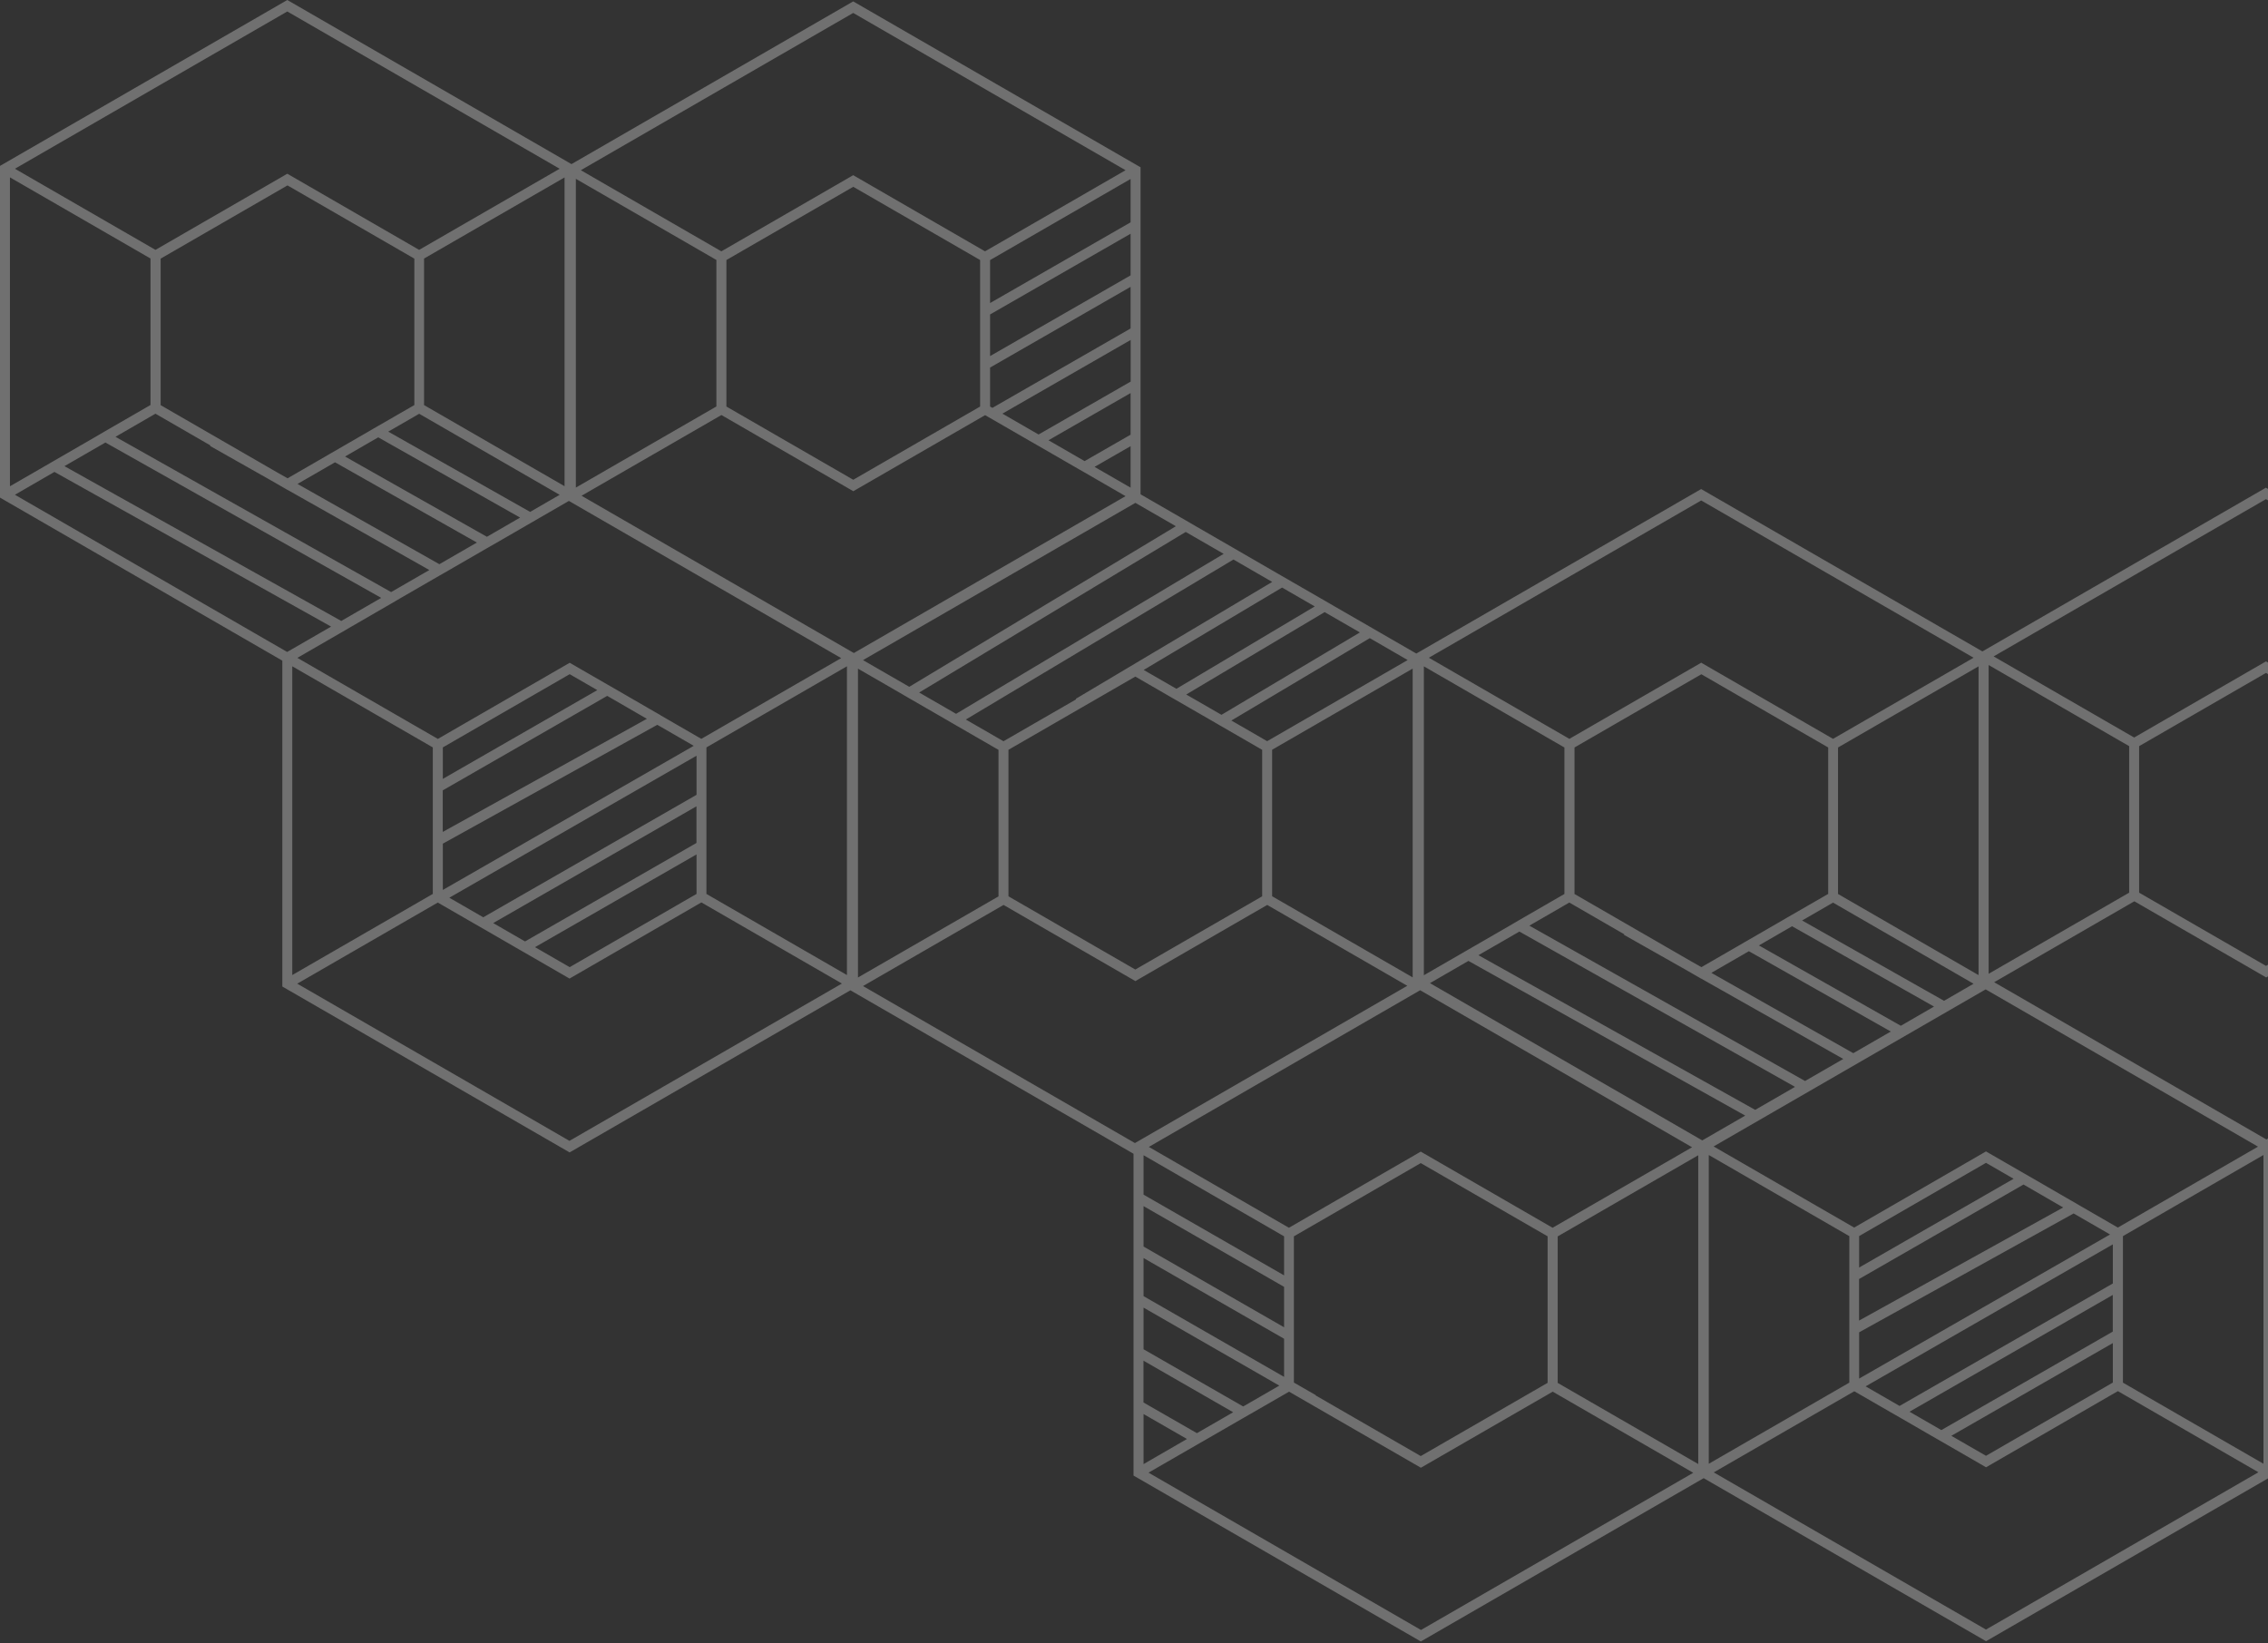 <svg width="490" height="355" viewBox="0 0 490 355" fill="none" xmlns="http://www.w3.org/2000/svg">
<rect x="0" y="0" width="490" height="355" fill="#333333" stroke="none"/>
<path d="M489.565 105.353L428.298 140.734L367.532 105.655L305.993 141.193L298.047 136.604L296.972 135.987L295.91 135.37L288.295 130.982L287.234 130.365L286.172 129.749L279.102 125.676L278.041 125.059L276.965 124.442L268.604 119.609L267.543 118.992L266.481 118.376L258.278 113.643L257.217 113.026L256.156 112.41L246.418 106.788V36.141L184.333 0.301L123.467 35.453L62.071 0L0 35.84V107.505L60.995 142.728V213.131L123.065 248.97L183.73 213.948L244.897 249.257V318.785L306.968 354.625L368.077 319.345L429.087 354.568L491.157 318.728V247.809L551.65 212.887V141.222L489.58 105.382L489.565 105.353ZM489.565 107.835L548.409 141.81L518.048 159.335L489.565 142.885L461.083 159.335L430.722 141.81L489.565 107.835ZM516.972 161.2V192.852L489.565 208.67L462.158 192.852V161.2L489.565 145.381L516.972 161.2ZM429.646 143.674L460.007 161.2V192.852L429.646 210.377V143.674ZM419.435 308.961L412.551 304.989L456.465 279.762V287.678L419.42 308.961H419.435ZM456.479 290.159V298.693L429.072 314.512L421.586 310.195L456.479 290.159ZM410.4 303.741L403.071 299.51L456.479 268.833V277.281L410.4 303.741ZM437.19 255.912L444.375 260.071L445.45 260.687L445.752 260.86L401.651 285.298V276.32L437.175 255.912H437.19ZM401.665 273.839V267.041L429.072 251.222L435.038 254.664L401.665 273.839ZM448.018 262.165L455.877 266.697L401.665 297.832V287.836L448.018 262.15V262.165ZM448.692 260.071L447.616 259.454L446.54 258.837L439.355 254.678L438.28 254.062L437.204 253.445L429.072 248.755L400.59 265.205L370.229 247.68L429.001 213.747L487.844 247.723L457.555 265.205L448.692 260.085V260.071ZM279.547 298.693V267.098L306.953 251.279L334.36 267.098V298.75L306.953 314.569L284.236 301.461L284.265 301.403L279.547 298.693ZM306.953 248.798L278.471 265.248L248.21 247.78L306.824 213.934L365.568 247.852L335.436 265.248L306.953 248.798ZM408.506 222.854L400.403 227.53L369.741 210.176L377.844 205.501L408.506 222.854ZM380.01 204.253L387.18 200.108L417.843 217.462L410.672 221.607L380.01 204.253ZM420.008 216.214L389.346 198.861L396.029 195.003L426.39 212.528L420.008 216.214ZM394.954 193.138L387.166 197.627L386.09 198.244L385.015 198.875L377.844 203.02L376.768 203.637L375.693 204.268L367.59 208.943L365.338 207.667L340.169 193.138V161.487L367.575 145.668L394.982 161.487V193.138H394.954ZM350.911 201.844L350.853 201.959L364.09 209.445L367.547 211.438H367.575L398.238 228.777L389.977 233.539L330.416 199.979L339.05 194.989L350.896 201.829L350.911 201.844ZM387.826 234.801L379.207 239.777L319.416 206.361L328.265 201.256L387.826 234.815V234.801ZM377.041 241.025L367.776 246.374L308.947 212.399L317.251 207.595L377.041 241.011V241.025ZM247.063 293.974L266.424 305.103L258.594 309.621L247.049 302.995V293.974H247.063ZM247.063 291.493V282.501L276.392 299.352L268.59 303.856L247.063 291.493ZM247.063 280.02V271.788L277.424 289.227V297.459L247.063 280.02ZM247.063 269.307V260.573L277.424 278.012V286.746L247.063 269.307ZM247.063 258.092V249.573L277.424 267.098V275.531L247.063 258.092ZM427.466 210.664L397.105 193.138V161.487L427.466 143.961V210.664ZM367.547 108.121L426.39 142.097L396.029 159.622L367.547 143.172L339.064 159.622L308.703 142.097L367.547 108.121ZM307.628 143.961L337.989 161.487V193.138L328.251 198.76L327.175 199.391L326.1 200.022L317.236 205.142L316.146 205.773L315.056 206.404L307.628 210.693V143.99V143.961ZM305.204 211.152L274.843 193.626V161.974L305.204 144.449V211.152ZM295.939 137.866L304.128 142.599L273.767 160.124L266.037 155.664L295.939 137.866ZM272.691 161.988V193.64L245.285 209.459L217.878 193.64V161.988L245.285 146.17L252.039 150.071L253.101 150.687L254.176 151.304L261.792 155.693L262.853 156.309L263.914 156.926L272.677 161.988H272.691ZM286.187 132.244L293.802 136.633L263.9 154.43L256.285 150.042L286.187 132.244ZM276.994 126.938L284.05 131.011L254.162 148.809L247.092 144.736L276.994 126.938ZM266.496 120.885L274.857 125.719L232.42 150.974L232.492 151.089L216.802 160.138L208.67 155.449L266.481 120.885H266.496ZM256.17 114.919L264.373 119.652L206.562 154.215L198.588 149.612L256.184 114.919H256.17ZM196.451 148.378L186.455 142.613L245.299 108.638L254.047 113.686L196.451 148.378ZM113.442 203.393L106.558 199.42L150.472 174.193V182.11L113.428 203.393H113.442ZM150.487 184.591V193.124L123.08 208.943L115.593 204.626L150.487 184.591ZM104.407 198.172L97.078 193.942L150.487 163.265V171.712L104.407 198.172ZM131.197 150.343L138.382 154.502L139.458 155.119L139.759 155.291L95.659 179.729V170.751L131.183 150.343H131.197ZM95.673 168.27V161.472L123.08 145.653L129.046 149.095L95.673 168.27ZM142.025 156.596L149.884 161.128L95.673 192.264V182.268L142.025 156.582V156.596ZM142.699 154.502L141.623 153.885L140.548 153.269L133.363 149.11L132.287 148.493L131.211 147.876L123.08 143.187L94.597 159.636L64.25 142.125L73.759 136.633L74.849 136.001L75.924 135.37L84.529 130.394L85.605 129.763L86.681 129.132L94.927 124.37L96.003 123.754L97.078 123.137L105.196 118.447L106.271 117.831L107.347 117.214L114.518 113.069L115.593 112.453L116.669 111.822L122.908 108.222L181.737 142.183L151.519 159.622L142.656 154.502H142.699ZM184.347 106.128L204.354 94.583L212.829 89.692L213.331 89.979L214.407 90.596L222.209 95.099L223.285 95.716L224.36 96.333L232.162 100.836L233.238 101.453L234.313 102.069L243.176 107.189L184.476 141.078L125.647 107.103L155.865 89.664L184.347 106.114V106.128ZM156.94 87.828V56.176L184.347 40.357L211.754 56.176V87.828L184.347 103.647L156.94 87.828ZM105.196 115.966L74.548 98.627L81.719 94.483L112.367 111.822L105.196 115.966ZM103.03 117.214L94.927 121.889L64.279 104.55L72.382 99.875L103.03 117.214ZM244.266 84.917V93.909L234.328 99.617L226.526 95.114L244.266 84.917ZM224.374 93.866L216.573 89.363L244.281 73.443V82.436L224.389 93.866H224.374ZM244.266 96.39V105.353L236.479 100.865L244.266 96.39ZM244.266 59.489L213.905 76.928V67.936L244.266 50.497V59.489ZM244.266 61.97V70.962L214.407 88.115L213.905 87.828V79.409L244.266 61.97ZM114.532 110.588L83.884 93.249L90.567 89.391L120.914 106.902L114.532 110.588ZM89.492 87.527L81.704 92.016L80.629 92.632L79.553 93.263L72.382 97.408L71.306 98.025L70.231 98.656L62.128 103.331L59.876 102.055L34.707 87.527V55.875L62.114 40.056L89.52 55.875V87.527H89.492ZM45.449 96.232L45.391 96.347L58.629 103.833L62.085 105.827H62.114L92.761 123.151L84.501 127.913L24.954 94.368L33.588 89.377L45.434 96.218L45.449 96.232ZM82.35 129.175L73.73 134.151L13.926 100.707L22.774 95.601L82.321 129.146L82.35 129.175ZM244.266 48.03L213.905 65.469V56.19L244.266 38.665V48.03ZM184.333 2.797L243.176 36.772L212.815 54.297L184.333 37.847L155.85 54.297L125.489 36.772L184.333 2.797ZM124.413 38.636L154.775 56.162V87.814L124.413 105.339V38.622V38.636ZM121.975 105.038L91.614 87.513V55.861L121.975 38.335V105.038ZM62.071 2.481L120.914 36.456L90.553 53.982L62.071 37.532L33.588 53.982L3.227 36.456L62.071 2.481ZM2.151 38.321L32.512 55.846V87.498L22.774 93.12L21.699 93.751L20.623 94.382L11.76 99.502L10.67 100.133L9.58 100.764L2.151 105.052V38.321ZM11.76 101.954L71.536 135.37L62.042 140.849L3.227 106.888L11.76 101.954ZM63.146 143.947L93.507 161.472V193.124L63.146 210.65V143.947ZM123.065 246.489L64.222 212.514L94.583 194.989L102.241 199.406L103.317 200.022L104.393 200.639L111.262 204.612L112.338 205.228L113.413 205.845L123.051 211.41L151.533 194.96L181.895 212.485L123.051 246.461L123.065 246.489ZM182.985 210.65L152.623 193.124V161.472L182.985 143.947V210.65ZM185.38 144.463L194.343 149.64L195.404 150.257L196.466 150.874L204.44 155.477L205.501 156.094L206.562 156.711L215.727 162.003V193.655L185.365 211.18V144.477L185.38 144.463ZM216.816 195.505L245.299 211.955L273.781 195.505L304.042 212.973L245.199 246.948L186.455 213.03L216.816 195.505ZM247.063 305.491L256.442 310.883L247.063 316.304V305.491ZM306.982 352.13L248.139 318.154L258.608 312.116L259.684 311.5L260.759 310.883L268.59 306.365L269.665 305.749L270.741 305.132L278.5 300.658L306.982 317.093L335.465 300.658L365.826 318.183L306.982 352.158V352.13ZM366.901 316.29L336.54 298.764V267.112L366.901 249.587V316.29ZM369.182 249.53L399.543 267.055V298.707L369.182 316.232V249.53ZM429.101 352.072L370.257 318.097L400.619 300.571L408.277 304.989L409.353 305.605L410.428 306.222L417.298 310.195L418.373 310.811L419.449 311.428L429.087 316.993L457.569 300.543L487.93 318.068L429.087 352.043L429.101 352.072ZM489.02 316.232L458.659 298.707V267.055L489.02 249.53V316.232ZM489.666 246.174L430.836 212.198L461.126 194.716L489.608 211.166L509.615 199.621L518.091 194.73L518.593 195.017L519.668 195.634L527.47 200.137L528.546 200.754L529.621 201.371L537.423 205.874L538.499 206.49L539.574 207.107L548.438 212.227L489.666 246.159V246.174ZM549.513 210.377L541.726 205.888L549.513 201.414V210.377ZM549.513 198.932L539.574 204.64L531.773 200.137L549.513 189.94V198.932ZM549.513 187.459L529.621 198.889L521.82 194.386L549.528 178.467V187.459H549.513ZM549.513 175.986L519.654 193.138L519.152 192.852V184.433L549.513 166.994V175.986ZM549.513 164.513L519.152 181.952V172.96L549.513 155.52V164.513ZM549.513 153.039L519.152 170.479V161.2L549.513 143.674V153.039Z" fill="white" fill-opacity="0.3"/>
</svg>
